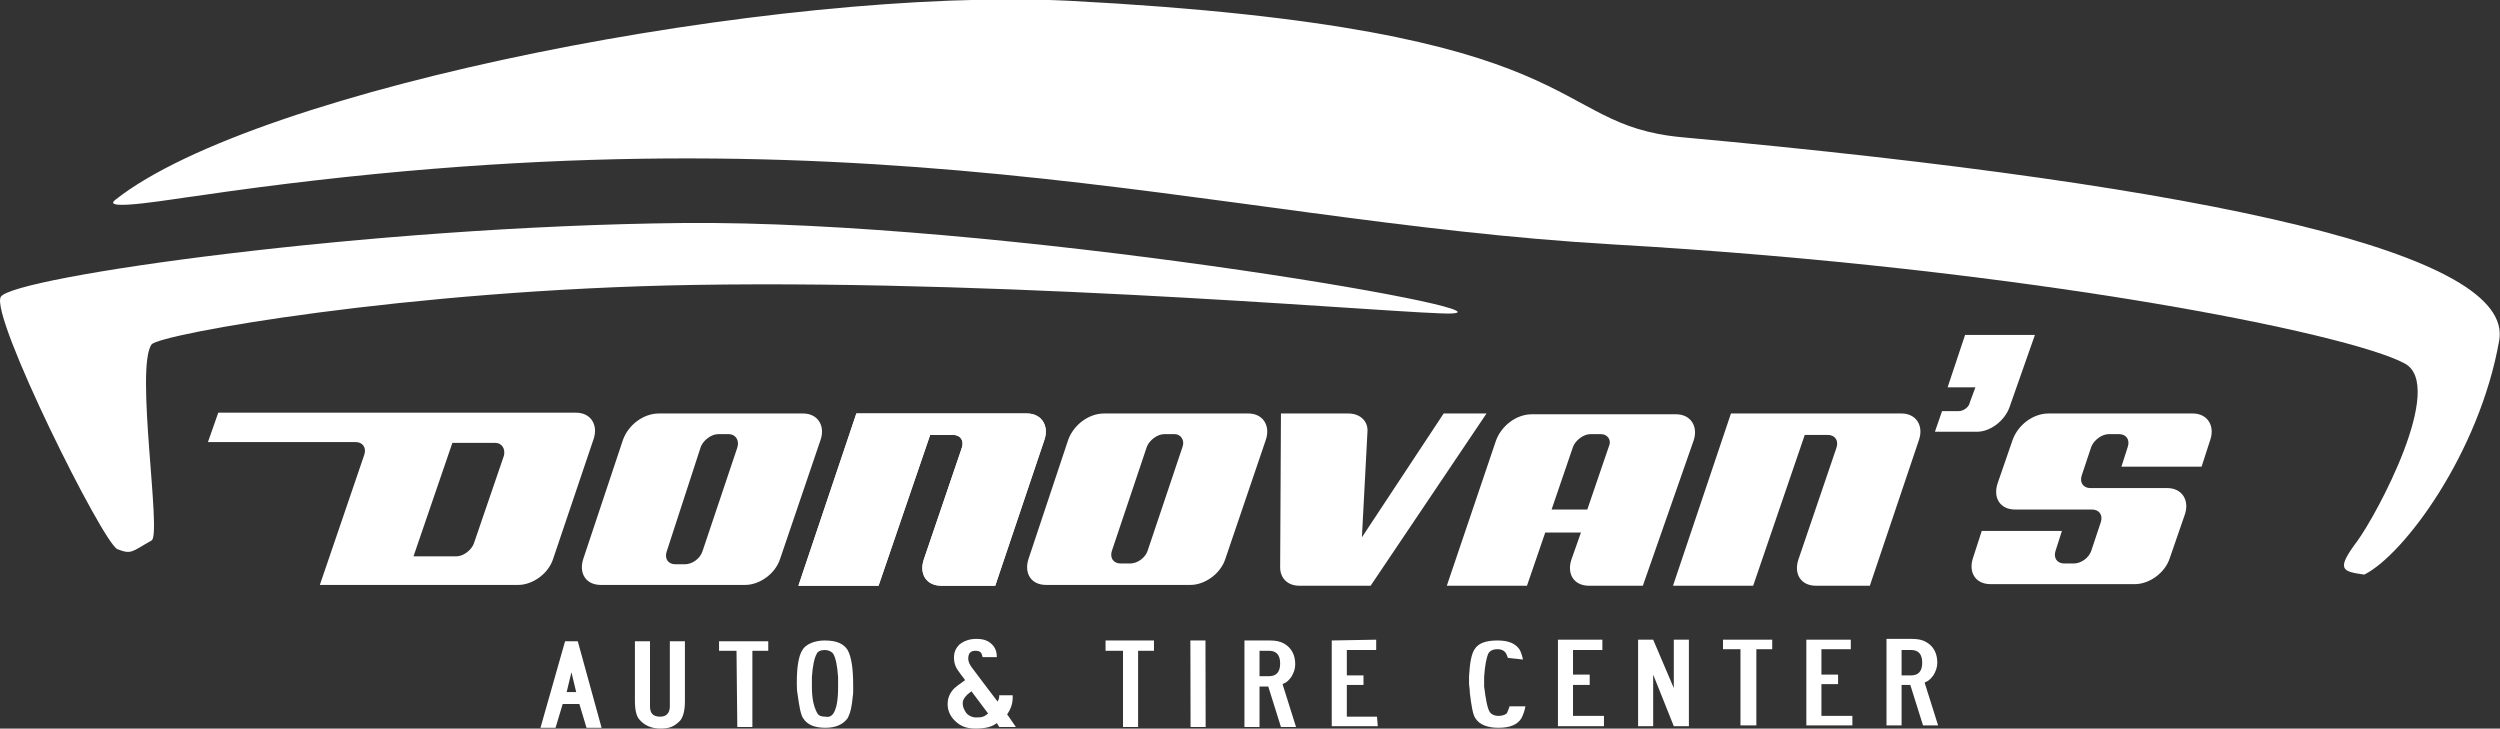 <?xml version="1.0" encoding="utf-8"?>
<!-- Generator: Adobe Illustrator 21.1.0, SVG Export Plug-In . SVG Version: 6.00 Build 0)  -->
<svg version="1.1" id="Layer_1" xmlns="http://www.w3.org/2000/svg" xmlns:xlink="http://www.w3.org/1999/xlink" x="0px" y="0px"
	 viewBox="0 0 315 91.8" style="enable-background:new 0 0 315 91.8;" xml:space="preserve">
<rect x="0" y="0" width="315" height="91.8" fill="#333333" stroke="none"/>
<style type="text/css">
	.st0{fill:#FFFFFF;}
</style>
<g id="All_Black">
	<path class="st0" d="M72.8,80.8l3,10.9l-1.9,0l-0.9-3l-2.1,0l-0.9,3l-1.9,0l3.1-10.9L72.8,80.8z M72,84.7l-0.6,2.5l1.2,0L72,84.7z"
		/>
	<path class="st0" d="M80.6,90.7c-0.4-0.4-0.6-1.2-0.6-2.4l0-7.5l1.9,0l0,8.2c0,0.9,0.4,1.3,1.3,1.3c0.8,0,1.2-0.5,1.2-1.3l0-8.2
		l1.9,0l0,7.5c0,1.2-0.2,2-0.6,2.5c-0.8,0.8-1.4,1-2.5,1C82.1,91.8,81.2,91.4,80.6,90.7"/>
	<polygon class="st0" points="94.8,91.6 92.9,91.6 92.8,82 90.6,82 90.6,80.8 96.8,80.8 96.8,82 94.8,82 	"/>
	<path class="st0" d="M106.8,81.9c0.5,0.9,0.7,2.4,0.7,4.5c0,0.3,0,0.6,0,0.9c-0.1,1.1-0.2,1.6-0.2,1.6c-0.1,0.7-0.3,1.2-0.5,1.6
		c-0.6,0.8-1.5,1.2-2.8,1.2c-1.4,0-2.3-0.4-2.8-1.2c-0.3-0.4-0.5-1.5-0.7-3c-0.1-0.5-0.1-1-0.1-1.5c0-1.9,0.2-3.3,0.7-4.1
		c0.4-0.7,1.5-1.2,2.8-1.2C105.4,80.7,106.3,81.1,106.8,81.9 M105,89.9c0.4-0.6,0.6-1.7,0.6-3.3c0,0,0-0.2,0-0.6c0-0.3,0-0.5,0-0.7
		c-0.1-1.4-0.3-2.4-0.6-2.9c-0.2-0.3-0.6-0.5-1.1-0.5c-0.5,0-0.9,0.2-1,0.5c-0.3,0.5-0.5,1.5-0.6,2.9c0,0.2,0,0.4,0,0.7
		c0,0.2,0,0.4,0,0.6c0,1.6,0.3,2.6,0.7,3.3c0.2,0.3,0.5,0.4,1,0.4C104.5,90.4,104.8,90.2,105,89.9"/>
	<path class="st0" d="M128,91.6l-2.1,0l-0.3-0.5c-0.6,0.5-1.5,0.7-2.7,0.7c-1.1,0-1.9-0.3-2.6-1c-0.6-0.6-0.9-1.3-0.9-2.1
		c0-0.6,0.2-1.2,0.6-1.7c0.3-0.4,0.9-0.8,1.6-1.3c-0.1-0.2-0.4-0.5-0.8-1.1c-0.4-0.5-0.6-1.1-0.6-1.7c0-0.7,0.2-1.2,0.7-1.7
		c0.5-0.4,1.2-0.7,2.1-0.7c0.9,0,1.5,0.2,2,0.7c0.4,0.4,0.6,0.9,0.6,1.6l-1.8,0c-0.1-0.6-0.3-0.8-0.9-0.8c-0.6,0-0.9,0.3-0.9,1
		c0,0.4,0.2,0.8,0.6,1.3l1.2,1.6c0.7,0.9,1.3,1.7,1.9,2.5c0.1-0.2,0.2-0.4,0.2-0.6l0-0.2l1.7,0l0,0.3c0,0.7-0.2,1.4-0.7,2.1
		L128,91.6z M122.4,87.1c-0.7,0.5-1.1,1-1.1,1.5c0,0.5,0.2,0.9,0.5,1.3c0.3,0.3,0.7,0.5,1.2,0.5c0.8,0,1-0.1,1.5-0.5L122.4,87.1z"/>
	<polygon class="st0" points="143.4,91.6 141.5,91.6 141.5,82 139.3,82 139.3,80.7 145.4,80.7 145.4,82 143.4,82 	"/>
	
		<rect x="150" y="80.7" transform="matrix(1 -2.008178e-03 2.008178e-03 1 -0.173 0.303)" class="st0" width="1.9" height="10.9"/>
	<path class="st0" d="M163.3,91.6l-1.9,0l-1.6-5.1h-1.1l0,5.1l-1.9,0l0-10.9l3.2,0c0.7,0,1.3,0.1,1.8,0.4c0.9,0.5,1.4,1.4,1.4,2.6
		c0,0.6-0.2,1.1-0.5,1.6c-0.3,0.4-0.6,0.7-0.9,0.8c-0.1,0-0.1,0.1-0.2,0.1L163.3,91.6z M158.7,85.2l1.2,0c0.9,0,1.4-0.5,1.4-1.6
		c0-1.1-0.5-1.6-1.4-1.6l-1.2,0L158.7,85.2z"/>
	<polygon class="st0" points="167.8,80.7 173.4,80.6 173.4,81.9 169.7,81.9 169.7,85.1 171.8,85.1 171.8,86.3 169.7,86.3 
		169.7,90.3 173.5,90.3 173.6,91.5 167.8,91.5 	"/>
	<path class="st0" d="M190,82.9l-0.2-0.5c-0.2-0.4-0.6-0.6-1.1-0.6c-0.6,0-1,0.2-1.2,0.6c-0.2,0.5-0.4,1.4-0.5,2.9
		c0,0.4,0,0.6,0,0.6c0,0.3,0,0.5,0,0.6c0.2,1.6,0.4,2.7,0.7,3.2c0.2,0.3,0.6,0.5,1.1,0.5c0.6,0,1-0.2,1.1-0.4
		c0.1-0.2,0.2-0.5,0.3-0.8l2,0c-0.1,0.6-0.3,1.1-0.5,1.5c-0.5,0.8-1.4,1.2-2.9,1.2c-1.4,0-2.4-0.4-2.9-1.2c-0.3-0.4-0.5-1.5-0.7-3.2
		c0-0.5-0.1-0.9-0.1-1.1c0-0.4,0-0.7,0-1c0.1-1.7,0.3-2.8,0.7-3.4c0.5-0.8,1.5-1.1,2.9-1.1c1.4,0,2.3,0.4,2.8,1.2
		c0.2,0.4,0.3,0.8,0.4,1.2L190,82.9z"/>
	<polygon class="st0" points="196.3,80.6 201.9,80.6 201.9,81.9 198.2,81.9 198.2,85 200.3,85 200.3,86.3 198.2,86.3 198.2,90.2 
		202.1,90.2 202.1,91.5 196.3,91.5 	"/>
	<polygon class="st0" points="208.3,85 208.3,91.5 206.4,91.5 206.4,80.6 208.3,80.6 210.9,86.7 210.9,80.6 212.8,80.6 212.8,91.5 
		210.9,91.5 	"/>
	<polygon class="st0" points="221.3,91.4 219.3,91.4 219.3,81.8 217.1,81.8 217.1,80.6 223.3,80.6 223.3,81.8 221.3,81.8 	"/>
	<polygon class="st0" points="227.6,80.6 233.2,80.6 233.2,81.8 229.5,81.8 229.5,85 231.6,85 231.6,86.2 229.5,86.2 229.5,90.2 
		233.4,90.2 233.4,91.4 227.6,91.4 	"/>
	<path class="st0" d="M244.2,91.4l-1.9,0l-1.6-5.1h-1.1l0,5.1l-1.9,0l0-10.9l3.2,0c0.7,0,1.3,0.1,1.8,0.4c0.9,0.5,1.4,1.4,1.4,2.6
		c0,0.6-0.2,1.1-0.5,1.6c-0.3,0.4-0.6,0.7-0.9,0.8c-0.1,0-0.1,0.1-0.2,0.1L244.2,91.4z M239.6,85.1l1.2,0c0.9,0,1.4-0.5,1.4-1.6
		c0-1.1-0.5-1.6-1.4-1.6l-1.2,0L239.6,85.1z"/>
	<path class="st0" d="M297.9,72.4c5-2.5,14.5-15.3,17-29.5c1.9-10.8-35.1-19.4-102.9-25.6c-17.6-1.6-10.1-13.7-77.3-17.2
		C98-1.7,32.4,11,14.5,25.2c-1.9,1.5,7.7-0.2,10.2-0.5c84.4-12.4,126.7,3.1,178.6,6.1c52.2,3,92.7,11.2,99.7,15
		c5.2,2.8-3.5,19-6,22.4C294.3,71.8,295.1,72,297.9,72.4"/>
	<path class="st0" d="M19.1,68.1c1.3-0.7-2.1-21.8,0-24.7c1-1.3,32.2-6.9,68.3-7.5c42.4-0.7,90.9,3.8,95.5,3.6
		c8.6-0.4-57.2-11.8-96.9-11.4c-39.7,0.4-84.4,6.8-85.9,9.3C-1.3,39.8,13,68.5,14.8,69.2C16.6,69.9,16.6,69.5,19.1,68.1"/>
	<path class="st0" d="M69.7,70.4c-0.6,1.9-2.6,3.3-4.4,3.3h-25l5.6-16.4c0.3-0.9-0.2-1.6-1.1-1.6H26.2l1.3-3.7h45.1
		c1.8,0,2.8,1.5,2.2,3.3L69.7,70.4z M62.4,55.8H57l-4.9,14.3h5.4c0.9,0,1.9-0.8,2.2-1.6l3.8-11.1C63.7,56.5,63.2,55.8,62.4,55.8"/>
	<path class="st0" d="M98.3,70.4c-0.6,1.9-2.6,3.3-4.4,3.3H75.7c-1.9,0-2.8-1.5-2.2-3.3l5-15c0.7-1.9,2.6-3.3,4.5-3.3h18.2
		c1.8,0,2.8,1.5,2.2,3.3L98.3,70.4z M91.8,54.7h-1.3c-0.9,0-1.9,0.8-2.2,1.6L84,69.5c-0.3,0.9,0.2,1.6,1.1,1.6h1.2
		c0.9,0,1.9-0.7,2.2-1.6l4.4-13.1C93.2,55.5,92.7,54.7,91.8,54.7"/>
	<path class="st0" d="M125.4,73.8h-6.8c-1.9,0-2.8-1.5-2.2-3.3l4.8-14.1c0.3-0.9-0.2-1.6-1.1-1.6h-2.9l-6.5,19h-10.1l7.3-21.7h21.5
		c1.8,0,2.8,1.5,2.2,3.3L125.4,73.8z"/>
	<path class="st0" d="M125.4,73.8h-6.8c-1.9,0-2.8-1.5-2.2-3.3l4.8-14.1c0.3-0.9-0.2-1.6-1.1-1.6h-2.9l-6.5,19h-10.1l7.3-21.7h21.5
		c1.8,0,2.8,1.5,2.2,3.3L125.4,73.8z"/>
	<path class="st0" d="M154.4,70.4c-0.6,1.9-2.6,3.3-4.4,3.3h-18.2c-1.9,0-2.8-1.5-2.2-3.3l5-15c0.7-1.9,2.6-3.3,4.5-3.3h18.2
		c1.8,0,2.8,1.5,2.2,3.3L154.4,70.4z M148,54.7h-1.3c-0.9,0-1.9,0.8-2.2,1.6l-4.4,13.1c-0.3,0.9,0.2,1.6,1.1,1.6h1.2
		c0.9,0,1.9-0.7,2.2-1.6l4.4-13.1C149.3,55.5,148.8,54.7,148,54.7"/>
	<path class="st0" d="M172.7,73.8h-9c-1.5,0-2.4-1-2.4-2.3l0.1-19.4h8.5c1.5,0,2.5,1,2.4,2.3l-0.7,13.3l10.3-15.6h5.4L172.7,73.8z"
		/>
	<path class="st0" d="M207,73.8h-6.8c-1.9,0-2.8-1.5-2.2-3.3l1.2-3.4h-4.5l-2.3,6.7h-10.1l6.2-18.3c0.7-1.9,2.6-3.3,4.5-3.3h18.2
		c1.8,0,2.8,1.5,2.2,3.3L207,73.8z M201.7,54.7h-1.3c-0.9,0-1.9,0.8-2.2,1.6l-2.7,7.9h4.5l2.7-7.9C203.1,55.5,202.6,54.7,201.7,54.7
		"/>
	<path class="st0" d="M253.2,51.3c-0.6,1.7-2.4,3.1-4.1,3.1h-5.3l0.9-2.6h2.1c0.6,0,1.3-0.5,1.4-1.1l0.7-1.9h-3.5l2.2-6.6h8.8
		L253.2,51.3z"/>
	<path class="st0" d="M277.4,58.8h-10.1l0.8-2.5c0.3-0.9-0.2-1.6-1.1-1.6h-1.3c-0.9,0-1.9,0.8-2.2,1.6l-1.2,3.6
		c-0.3,0.9,0.2,1.6,1.1,1.6h9.7c1.8,0,2.8,1.5,2.2,3.3l-1.9,5.5c-0.6,1.9-2.6,3.3-4.4,3.3h-18.2c-1.9,0-2.8-1.5-2.2-3.3l1.1-3.4
		h10.1l-0.8,2.5c-0.3,0.9,0.2,1.6,1.1,1.6h1.2c0.9,0,1.9-0.7,2.2-1.6l1.2-3.6c0.3-0.9-0.2-1.6-1.1-1.6h-9.7c-1.9,0-2.8-1.5-2.2-3.3
		l1.9-5.5c0.7-1.9,2.6-3.3,4.5-3.3h18.2c1.8,0,2.8,1.5,2.2,3.3L277.4,58.8z"/>
	<path class="st0" d="M235.6,73.8h-6.8c-1.9,0-2.8-1.5-2.2-3.3l4.8-14.1c0.3-0.9-0.2-1.6-1.1-1.6h-2.9l-6.5,19h-10.1l7.3-21.7h21.5
		c1.8,0,2.8,1.5,2.2,3.3L235.6,73.8z"/>
</g>
</svg>
